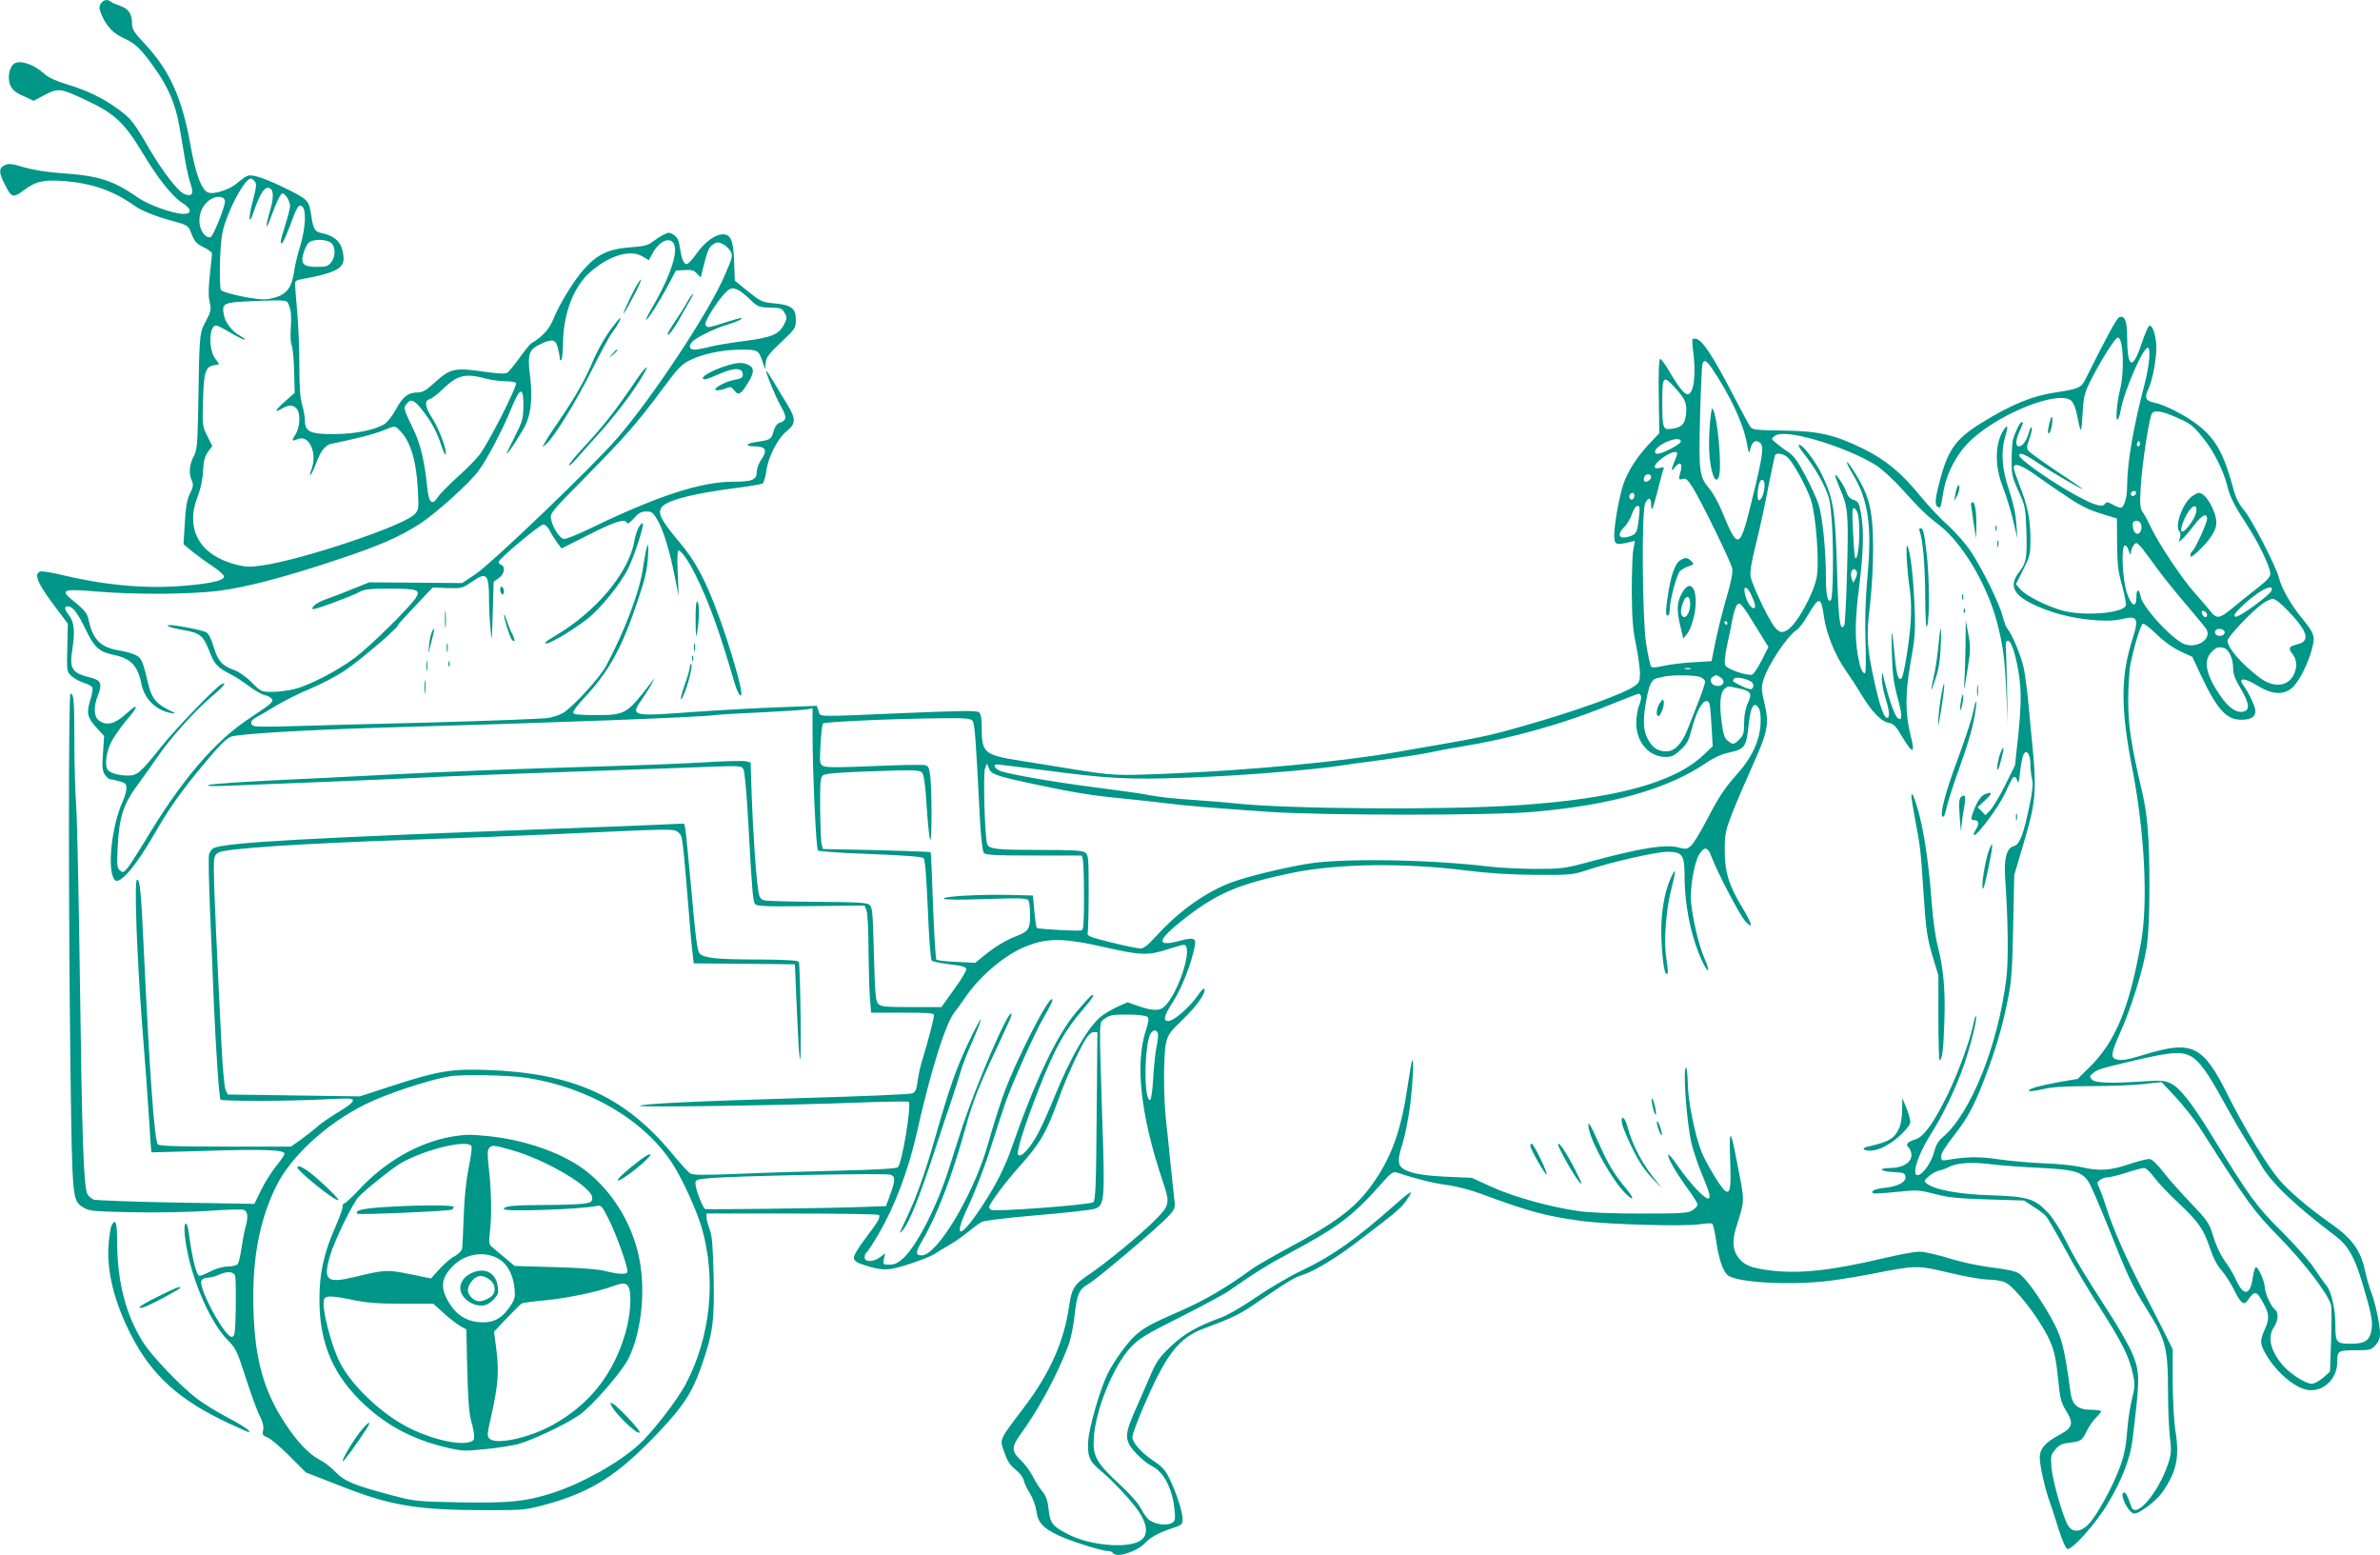 <?xml version="1.0" standalone="no"?>
<!DOCTYPE svg PUBLIC "-//W3C//DTD SVG 20010904//EN"
 "http://www.w3.org/TR/2001/REC-SVG-20010904/DTD/svg10.dtd">
<svg version="1.0" xmlns="http://www.w3.org/2000/svg"
 width="1280pt" height="836pt" viewBox="0 0 1280 836"
 preserveAspectRatio="xMidYMid meet">
<g transform="translate(0,836) scale(0.1,-0.1)"
fill="#009688" stroke="none">
<path d="M542 8340 c-10 -16 -9 -27 3 -57 27 -64 65 -104 122 -129 62 -28 92
-57 169 -166 70 -99 109 -192 129 -309 9 -52 23 -134 31 -182 8 -48 22 -106
30 -129 17 -50 7 -67 -33 -52 -33 11 -117 119 -190 244 -85 146 -99 163 -166
212 -84 61 -166 101 -275 134 -60 18 -102 37 -122 56 -56 50 -126 76 -160 58
-29 -16 -42 -75 -25 -117 11 -26 27 -40 70 -59 l56 -26 60 32 c74 38 85 37
237 -36 139 -66 192 -116 287 -273 83 -139 163 -239 214 -271 51 -31 55 -60 9
-60 -57 0 -189 48 -247 88 -130 91 -210 117 -401 130 -87 6 -162 18 -212 33
-63 19 -82 21 -102 11 -33 -15 -33 -39 -2 -100 39 -77 45 -79 107 -33 62 47
105 56 222 47 145 -13 257 -52 367 -130 44 -31 116 -60 233 -91 46 -13 60 -21
69 -43 24 -62 33 -72 74 -92 24 -11 44 -26 44 -33 0 -6 -5 -57 -11 -112 -8
-70 -9 -114 -2 -147 10 -44 8 -52 -20 -105 -35 -65 -35 -67 -41 -473 -4 -196
-6 -219 -25 -255 -23 -44 -27 -91 -9 -130 9 -21 8 -32 -10 -68 -16 -32 -23
-70 -28 -158 l-7 -115 48 -40 c26 -21 75 -57 109 -79 34 -22 61 -47 61 -55 0
-22 -77 -39 -233 -51 -202 -15 -421 6 -654 63 -47 11 -93 18 -102 15 -38 -15
-12 -70 108 -226 l41 -55 -3 -128 c-3 -124 -3 -128 21 -152 14 -13 44 -30 67
-37 23 -7 44 -19 47 -26 3 -8 -2 -39 -12 -69 -21 -68 -15 -93 35 -148 l40 -43
-6 -91 c-6 -76 -4 -95 10 -117 9 -14 22 -25 29 -25 6 0 29 -5 50 -11 31 -8 37
-14 37 -37 0 -15 -9 -47 -20 -71 -61 -134 -86 -379 -42 -423 26 -26 113 75
211 246 83 144 147 234 275 387 74 89 115 130 138 138 44 16 429 38 888 51
860 24 1620 53 1715 65 22 3 137 10 255 15 118 6 227 13 243 16 l27 6 0 -133
c0 -209 19 -622 29 -632 5 -5 132 -14 283 -19 179 -7 277 -14 285 -22 8 -7 15
-95 23 -276 6 -151 15 -269 21 -275 5 -5 49 -14 97 -20 64 -7 87 -14 89 -25 2
-8 -28 -58 -66 -110 l-68 -95 -161 0 c-138 0 -164 2 -178 17 -15 14 -18 51
-24 269 -6 230 -8 253 -25 265 -15 11 -75 14 -279 15 -144 1 -272 4 -286 8
-19 5 -26 16 -31 46 -12 68 -29 316 -36 510 l-6 185 -26 7 c-14 3 -114 1 -221
-6 -107 -6 -346 -16 -530 -21 -490 -14 -859 -29 -1170 -45 -151 -8 -424 -22
-605 -30 -182 -9 -344 -20 -360 -25 -21 -7 7 -8 95 -5 69 3 296 12 505 20 209
8 466 20 570 25 105 6 449 19 765 30 316 11 654 23 751 27 172 6 177 6 188
-15 6 -12 18 -141 26 -294 18 -336 24 -410 35 -428 8 -13 54 -15 300 -12 l290
3 10 -26 c6 -14 11 -110 11 -213 1 -103 4 -221 8 -262 l6 -75 170 0 c145 0
170 -2 168 -15 -2 -26 -33 -141 -57 -220 -14 -41 -27 -101 -31 -133 -6 -47
-12 -60 -29 -66 -11 -5 -277 -16 -591 -25 -579 -17 -864 -31 -874 -42 -8 -9
802 3 1157 17 156 6 286 8 289 5 16 -16 -34 -324 -58 -352 -6 -7 -107 -13
-302 -18 -160 -4 -406 -11 -545 -17 -206 -8 -257 -8 -272 3 -10 7 -55 57 -99
110 -255 305 -528 428 -991 445 -191 7 -264 -5 -510 -85 l-175 -57 -355 5
-355 5 -12 25 c-6 14 -16 119 -22 245 -26 523 -41 857 -41 933 0 76 2 83 25
98 33 21 426 48 1040 69 248 8 596 22 775 30 645 30 632 30 658 9 24 -20 21 3
67 -554 3 -36 8 -84 11 -107 l5 -43 272 -2 272 -3 8 -185 c16 -387 26 -437 23
-114 -2 166 -6 307 -10 313 -5 7 -72 11 -214 12 -224 0 -295 7 -319 32 -13 12
-22 84 -44 334 -16 175 -31 329 -34 342 l-6 23 -132 -6 c-73 -3 -252 -11 -399
-16 -1519 -56 -1942 -80 -2000 -111 -10 -5 -21 -21 -24 -34 -3 -14 -1 -143 5
-287 6 -145 16 -373 21 -508 11 -254 28 -509 36 -522 6 -10 378 -9 559 1 72 4
136 5 143 3 24 -8 6 -27 -74 -75 -43 -26 -92 -60 -109 -76 -16 -15 -55 -45
-85 -67 l-55 -39 -352 0 c-257 0 -355 3 -364 12 -18 18 -44 376 -74 1013 -16
350 -22 410 -38 410 -16 0 -1 -409 27 -775 14 -170 30 -395 37 -500 6 -104 12
-190 13 -191 0 0 134 3 295 8 303 10 421 6 421 -15 0 -7 -20 -37 -45 -67 -24
-30 -61 -88 -81 -129 l-36 -74 -421 7 c-231 4 -431 12 -443 16 -13 5 -28 18
-34 30 -20 37 -29 297 -40 1130 -6 454 -15 881 -20 950 -5 69 -10 227 -10 352
0 222 -3 258 -21 258 -11 0 -11 -1157 0 -2025 10 -709 9 -702 74 -740 28 -17
59 -19 259 -23 126 -3 307 1 403 7 96 7 184 10 195 6 23 -7 26 -39 10 -95 -6
-19 -15 -69 -21 -110 -6 -41 -15 -81 -21 -87 -6 -7 -29 -13 -53 -13 -25 0 -62
-10 -91 -25 -27 -14 -54 -25 -61 -25 -16 0 -40 95 -58 233 -10 73 -29 59 -21
-15 20 -199 128 -461 233 -566 41 -41 49 -58 95 -201 28 -86 61 -178 75 -204
17 -34 22 -57 18 -77 -5 -24 -2 -29 22 -38 16 -5 69 -50 118 -99 l90 -90 185
-72 c273 -108 413 -131 795 -131 189 0 206 2 305 29 251 68 394 159 616 394
127 134 177 211 223 342 65 184 74 247 69 489 -4 165 -8 221 -21 255 -9 24
-17 53 -17 65 l0 21 463 0 c254 0 463 -3 465 -8 5 -17 -1 -28 -68 -118 -44
-58 -70 -101 -68 -114 2 -14 17 -25 53 -36 101 -33 131 -33 247 5 59 19 120
44 135 54 16 11 50 32 76 46 26 15 72 47 101 70 29 24 63 49 76 56 13 7 143
23 298 36 152 13 290 28 308 34 55 19 57 39 42 489 -17 551 -19 510 15 535 25
18 42 21 123 21 57 -1 99 -6 106 -13 8 -8 6 -26 -10 -74 -58 -177 -27 -456 88
-799 45 -134 44 -138 -48 -229 -83 -81 -244 -213 -341 -280 -84 -56 -97 -76
-111 -172 -27 -190 -104 -363 -241 -543 -139 -184 -133 -170 -108 -243 16 -46
30 -69 59 -92 21 -16 41 -42 45 -57 3 -16 19 -48 34 -73 16 -25 31 -67 35 -95
8 -62 36 -93 124 -133 69 -32 230 -82 263 -82 10 0 21 -4 24 -10 18 -29 131 7
175 55 29 31 73 55 148 79 49 16 52 20 52 50 0 39 -37 151 -74 223 -19 39 -40
61 -79 86 -64 41 -117 100 -117 130 0 12 23 76 51 142 125 296 195 390 329
440 151 56 196 78 270 128 189 129 220 148 263 161 58 17 183 92 285 170 245
186 250 191 288 250 17 27 17 29 2 20 -10 -5 -48 -37 -85 -70 -198 -175 -328
-267 -483 -341 -69 -32 -183 -99 -253 -147 -74 -51 -155 -98 -192 -111 -128
-47 -196 -86 -269 -155 -58 -55 -77 -82 -103 -142 -17 -40 -54 -125 -82 -188
-54 -121 -60 -154 -37 -198 19 -35 83 -96 123 -116 63 -31 110 -124 120 -237
5 -52 3 -58 -17 -69 -27 -14 -82 -7 -116 15 -13 8 -35 37 -48 64 -16 31 -59
79 -120 135 -120 111 -141 149 -133 249 10 149 105 381 195 479 49 52 76 69
271 167 119 60 234 122 257 138 148 103 205 139 334 208 262 140 339 200 497
379 38 44 56 57 70 53 114 -37 198 -58 271 -68 50 -6 127 -26 182 -46 266 -99
358 -123 555 -149 139 -18 540 -29 622 -17 34 5 66 7 71 4 5 -3 15 -43 21 -88
14 -99 36 -165 61 -188 46 -42 344 -58 556 -31 60 8 168 26 239 40 217 43 230
43 401 2 83 -20 177 -36 208 -36 32 0 73 -7 92 -16 49 -24 170 -177 227 -289
34 -68 44 -111 57 -240 9 -94 15 -117 41 -159 43 -70 37 -92 -35 -131 -77 -41
-106 -75 -106 -123 0 -41 31 -177 54 -238 8 -21 29 -85 46 -142 20 -62 39
-106 48 -110 24 -9 153 135 217 242 78 130 122 244 134 346 40 327 40 360 2
455 -15 39 -72 140 -127 225 -134 207 -183 288 -239 399 -25 51 -66 115 -91
141 -70 75 -110 87 -304 93 -169 5 -304 29 -347 63 -17 13 -17 15 10 39 15 14
40 27 55 31 15 3 38 11 53 19 41 22 118 28 219 16 53 -7 172 -16 265 -20 195
-10 231 -20 269 -78 13 -21 63 -137 111 -257 95 -241 124 -302 195 -416 109
-173 120 -216 120 -460 0 -86 5 -192 10 -237 9 -73 8 -89 -10 -145 -52 -154
-173 -297 -197 -230 -24 69 -34 85 -45 74 -16 -16 31 -106 58 -110 27 -4 121
67 156 118 75 110 91 186 67 332 -7 46 -13 161 -14 258 l0 175 -47 95 c-26 52
-79 155 -117 228 -87 168 -155 321 -192 437 -16 50 -35 101 -41 114 -11 20
-10 25 7 37 10 8 29 14 42 14 12 0 57 11 100 25 43 14 85 25 95 25 9 0 33 -22
53 -50 20 -27 77 -88 128 -135 111 -105 138 -143 172 -245 17 -51 39 -94 64
-122 20 -24 49 -68 64 -99 36 -74 54 -90 73 -64 40 58 49 57 86 -11 33 -58 34
-85 8 -143 -24 -53 -25 -72 -4 -114 46 -91 142 -183 216 -206 87 -28 178 45
178 145 0 62 3 64 106 64 68 0 77 2 99 26 17 18 25 39 25 63 0 49 -26 170 -49
228 -10 27 -24 75 -31 108 -23 110 -69 175 -179 252 -127 89 -239 185 -289
247 -70 86 -183 274 -271 449 -133 267 -191 295 -446 217 -98 -30 -130 -35
-159 -24 -25 10 -19 39 25 138 59 129 127 348 144 463 10 65 15 177 15 331 0
251 -10 381 -40 507 -59 253 -75 359 -74 495 0 74 6 162 13 195 22 103 54 207
66 211 6 3 39 -23 73 -56 39 -38 87 -73 128 -92 l65 -30 48 -103 c85 -179 135
-235 214 -235 51 0 77 15 77 46 0 24 -34 97 -66 141 -29 41 8 39 76 -3 81 -50
144 -53 191 -9 37 36 83 129 104 209 17 69 14 77 -65 175 -53 66 -102 154
-114 206 -14 57 -144 310 -185 359 -27 31 -46 68 -56 105 -54 201 -96 278
-192 354 -64 51 -182 112 -237 122 -46 9 -54 26 -33 70 27 57 50 192 43 253
-7 59 -22 95 -37 90 -6 -2 -25 -46 -42 -98 -49 -146 -77 -130 -77 46 0 79 -15
113 -44 97 -14 -7 -74 -119 -179 -330 -23 -48 -37 -54 -162 -73 -130 -20 -241
-66 -405 -168 -134 -84 -176 -144 -220 -317 -23 -88 -25 -121 -9 -130 15 -10
17 -6 29 70 16 108 75 220 154 292 158 145 471 267 536 208 11 -10 24 -42 30
-74 21 -108 24 -108 30 -1 5 91 10 114 37 170 56 113 138 245 153 245 30 0 37
-184 11 -285 -16 -60 -24 -163 -13 -156 6 3 13 25 17 48 18 103 119 338 146
338 17 0 9 -95 -17 -195 -62 -236 -94 -427 -94 -551 0 -60 -17 -114 -35 -114
-7 0 -27 8 -44 18 -26 14 -33 15 -40 3 -15 -24 -72 -4 -204 73 -124 73 -257
169 -257 187 0 20 31 7 106 -44 69 -47 248 -150 234 -135 -3 3 -66 46 -141 96
-74 50 -141 98 -149 107 -11 14 -11 24 4 65 10 27 16 55 13 62 -2 7 -10 -6
-16 -29 -11 -42 -34 -73 -52 -73 -20 0 -20 30 0 76 24 53 24 54 13 54 -9 0
-35 -55 -47 -97 -3 -13 -6 -61 -6 -107 -1 -76 3 -92 37 -167 36 -80 38 -91 42
-207 5 -149 0 -179 -38 -227 -69 -87 -22 -146 173 -214 116 -40 293 -60 372
-41 91 22 100 8 65 -102 -66 -207 -66 -375 0 -713 64 -332 83 -709 45 -920
-63 -357 -138 -538 -282 -678 l-59 -58 -105 -18 c-107 -20 -166 -37 -156 -47
3 -3 37 1 76 10 50 12 122 16 256 16 102 0 229 5 283 11 l97 11 75 -80 c41
-44 99 -117 129 -163 263 -412 290 -449 431 -593 134 -137 262 -305 277 -364
3 -14 3 -100 0 -191 l-6 -166 -37 -33 c-21 -18 -48 -32 -62 -32 -32 0 -112 51
-152 96 -69 79 -87 154 -50 209 24 37 26 78 3 96 -21 18 -52 87 -53 119 -1 33
-37 113 -49 106 -4 -3 -11 -27 -15 -54 -13 -96 -48 -104 -87 -20 -13 29 -36
68 -50 88 -38 53 -57 92 -80 166 -18 57 -30 75 -116 165 -53 55 -120 130 -148
167 -30 39 -60 68 -73 70 -11 2 -61 -11 -110 -27 -101 -35 -163 -39 -260 -16
-35 8 -125 18 -200 20 -75 3 -186 13 -246 22 -102 15 -169 14 -268 -3 -36 -6
-38 -5 -38 19 0 16 24 55 66 108 75 95 109 157 169 314 57 149 92 265 121 409
22 105 26 158 31 401 l6 280 48 163 c65 215 72 284 54 487 -9 88 -20 212 -26
275 -6 63 -17 146 -24 184 -14 67 -63 185 -89 216 -7 8 -19 38 -25 65 -16 65
-106 250 -169 346 -27 42 -81 103 -121 140 -40 35 -109 108 -153 162 -104 127
-189 197 -313 257 -152 74 -238 93 -429 95 -143 2 -161 4 -173 21 -8 11 -52
93 -99 184 -104 199 -160 284 -193 288 -23 4 -23 3 -15 -65 17 -127 3 -233
-30 -233 -18 0 -51 42 -101 128 -20 34 -41 62 -46 62 -7 0 -10 -67 -8 -199 l3
-200 -50 -53 c-68 -71 -119 -151 -143 -220 -24 -71 -54 -242 -49 -289 3 -37
11 -40 77 -25 l34 8 -9 -48 c-5 -27 -8 -130 -8 -229 1 -141 6 -202 23 -283 11
-57 21 -125 21 -152 0 -42 -4 -51 -28 -68 -58 -42 -313 -134 -587 -212 -215
-61 -214 -61 -702 -145 -295 -51 -785 -97 -1226 -115 -278 -11 -285 -11 -512
25 -82 14 -208 33 -278 45 -193 30 -207 42 -207 174 0 53 -4 77 -15 86 -12 10
-92 9 -403 -4 -493 -21 -448 -22 -460 12 l-9 27 -209 -8 c-115 -4 -326 -16
-469 -26 -320 -24 -328 -22 -259 74 19 28 42 64 50 80 l15 30 -23 -30 c-126
-164 -135 -170 -292 -170 -86 0 -120 3 -123 12 -3 7 22 41 54 75 139 148 208
272 297 541 36 106 47 155 51 224 6 105 -6 76 -28 -67 -19 -127 -98 -334 -197
-520 -34 -63 -174 -217 -231 -253 -14 -9 -49 -21 -78 -27 -29 -5 -319 -16
-645 -25 -325 -8 -666 -17 -757 -20 -91 -3 -173 -3 -182 1 -27 10 -20 32 16
50 17 9 64 36 104 61 40 24 119 64 177 88 58 24 143 68 188 98 76 49 288 230
288 245 0 4 43 51 94 105 l93 98 79 -3 c77 -2 81 -1 132 34 79 55 92 42 92
-92 0 -41 3 -113 8 -160 7 -81 7 -77 12 83 l5 169 28 20 c30 22 37 62 11 72
-9 3 -14 10 -12 16 7 20 222 200 240 200 10 0 25 -14 34 -32 9 -18 27 -47 40
-65 l24 -32 147 74 c141 72 197 89 205 63 3 -8 18 3 37 25 26 29 40 37 67 37
29 0 37 -6 60 -46 32 -54 67 -170 94 -309 l20 -100 -5 123 c-4 76 -2 122 4
122 15 0 55 -57 90 -128 72 -144 130 -304 210 -579 23 -77 47 -101 35 -35 -12
67 -73 269 -120 394 -70 191 -124 292 -210 393 -107 127 -124 165 -86 197 39
33 173 66 389 94 72 9 137 20 144 24 6 5 16 34 20 65 10 78 61 177 110 217 50
40 50 66 3 144 -20 32 -54 88 -75 124 -22 36 -39 61 -39 58 0 -18 53 -146 81
-195 33 -57 30 -75 -12 -88 -11 -4 -23 -22 -29 -45 -11 -42 -18 -46 -90 -56
-59 -8 -67 -24 -11 -24 58 0 70 -21 37 -68 -15 -22 -26 -52 -26 -70 0 -42 -25
-52 -125 -52 -175 0 -406 -75 -768 -250 -70 -34 -135 -60 -145 -58 -22 4 -60
62 -68 105 -6 34 -3 38 183 226 217 221 278 290 414 473 85 115 104 135 151
158 71 34 174 56 274 56 90 0 94 -2 115 -65 l14 -40 3 35 c3 29 17 48 83 110
77 73 79 76 79 122 0 60 -24 79 -118 87 -63 6 -71 10 -139 64 l-71 58 -4 104
c-3 110 -18 145 -60 145 -41 0 -97 -41 -139 -100 -23 -33 -48 -60 -56 -60 -16
0 -28 29 -37 93 -5 35 -14 52 -32 64 -23 15 -28 15 -57 0 -18 -9 -44 -27 -59
-38 -22 -18 -47 -24 -121 -29 -115 -9 -176 -38 -246 -117 -55 -61 -133 -189
-166 -271 -21 -52 -59 -94 -119 -129 -7 -5 -35 -39 -62 -77 -27 -38 -57 -74
-66 -80 -12 -7 -49 -6 -135 7 -147 21 -173 15 -254 -59 -46 -42 -66 -54 -91
-54 -53 0 -81 -22 -118 -90 -21 -38 -47 -71 -65 -82 -55 -31 -155 -51 -265
-52 -130 -1 -160 12 -160 72 0 20 -7 59 -15 86 -11 35 -15 96 -15 207 0 87 -5
215 -11 286 -6 70 -12 138 -12 152 -2 23 3 25 76 38 43 7 100 22 127 34 57 24
68 52 50 119 -12 45 -50 75 -108 86 -38 7 -47 22 -57 89 -13 86 -17 91 -122
144 -117 58 -190 84 -218 77 -11 -3 -37 -21 -59 -40 -39 -35 -125 -63 -157
-51 -35 13 -67 100 -93 246 -45 258 -112 409 -247 553 -61 65 -69 78 -69 113
0 50 -21 78 -68 93 -20 7 -41 16 -46 21 -17 15 -41 10 -54 -11z m828 -955 c11
-13 9 -31 -9 -100 -27 -99 -24 -146 3 -65 30 88 54 130 76 130 32 0 36 -44 11
-128 -25 -85 -22 -108 4 -35 33 90 54 133 64 133 15 0 41 -42 41 -67 0 -12
-11 -57 -25 -100 -14 -43 -25 -84 -25 -91 0 -31 20 4 50 85 37 103 47 118 66
102 22 -18 17 -116 -10 -207 -14 -44 -28 -102 -32 -129 -12 -85 -31 -120 -78
-143 -24 -11 -62 -20 -87 -20 -63 1 -220 35 -231 51 -5 8 -7 75 -5 154 4 108
10 155 27 204 39 117 111 241 139 241 5 0 14 -7 21 -15z m-160 -109 c0 -28
-63 -185 -76 -190 -25 -10 -56 28 -61 74 -5 57 21 108 67 132 35 18 70 10 70
-16z m572 -223 c24 -21 23 -74 -1 -104 -16 -20 -28 -24 -75 -24 -73 0 -90 15
-75 70 6 22 18 48 27 58 20 23 98 23 124 0z m1836 5 c37 -37 -9 -180 -118
-365 -17 -29 -28 -53 -26 -53 10 0 71 96 116 180 l45 85 47 3 c37 2 50 -1 66
-19 l21 -21 10 43 c26 102 33 120 56 135 20 13 28 14 52 2 15 -7 34 -25 42
-39 13 -23 11 -33 -32 -131 -83 -195 -393 -663 -580 -877 -134 -154 -672 -669
-758 -727 l-74 -49 -249 2 -250 2 -95 -38 c-53 -22 -117 -46 -143 -55 -44 -16
-76 -41 -66 -51 6 -6 202 66 249 91 28 16 57 19 166 19 149 0 167 -7 139 -50
-36 -54 -244 -259 -325 -320 -95 -71 -242 -148 -327 -170 -32 -8 -86 -15 -119
-15 -60 0 -62 1 -110 50 -29 29 -68 57 -95 67 -66 24 -88 49 -111 125 -13 45
-27 71 -41 79 -21 11 -157 38 -193 38 -37 0 6 -16 74 -27 87 -16 104 -29 136
-111 28 -73 43 -90 120 -129 22 -11 65 -39 95 -62 30 -22 67 -44 82 -47 15 -3
32 -11 38 -19 14 -16 3 -26 -115 -104 -191 -125 -372 -337 -569 -668 -38 -62
-78 -125 -91 -140 -20 -24 -25 -25 -40 -12 -16 13 -17 28 -12 130 8 155 31
227 105 327 32 43 81 112 109 153 64 96 202 249 286 320 68 57 95 90 56 70
-32 -18 -242 -236 -317 -329 -117 -147 -133 -161 -185 -161 -50 0 -97 14 -109
33 -15 24 -7 89 17 140 13 29 49 81 79 117 51 59 64 80 51 80 -2 0 -27 -20
-55 -45 -56 -49 -97 -58 -138 -29 -27 19 -30 74 -6 133 25 63 17 84 -37 97
-104 26 -117 46 -99 159 14 92 9 141 -20 178 -24 30 -26 47 -5 47 26 0 54 -38
96 -125 46 -96 72 -120 150 -136 92 -19 129 -57 149 -154 17 -84 78 -144 160
-159 32 -6 30 -4 -17 19 -62 31 -88 64 -104 131 -30 124 -35 138 -59 156 -14
10 -54 23 -90 29 -110 17 -150 57 -175 172 -6 30 -24 51 -90 104 -63 52 -44
58 142 42 212 -17 488 -15 648 4 149 19 364 75 655 173 216 72 319 118 427
187 86 55 269 220 317 286 47 64 130 222 175 333 48 118 66 122 66 17 -1 -70
-4 -83 -47 -168 -26 -50 -45 -91 -43 -91 8 0 88 123 105 163 27 60 34 150 21
253 -15 117 -7 143 50 171 67 33 86 30 98 -14 6 -21 11 -46 11 -56 0 -10 4
-16 9 -13 4 3 8 43 9 88 1 158 55 303 142 381 102 92 218 128 284 89 l36 -21
16 31 c33 63 84 94 112 66z m355 -259 c12 -6 41 -29 63 -51 39 -38 46 -40 105
-42 58 -1 65 -3 79 -29 14 -25 13 -30 -5 -65 -28 -51 -68 -67 -215 -86 -69 -9
-151 -22 -183 -31 -32 -8 -69 -15 -82 -15 -29 0 -33 21 -9 45 24 23 122 71
185 89 53 16 94 36 74 36 -5 0 -45 -11 -88 -25 -91 -29 -96 -30 -103 -10 -6
15 58 118 104 168 28 30 42 33 75 16z m-2416 -89 c9 -23 11 -62 7 -112 -3 -43
-1 -85 5 -95 5 -11 11 -72 13 -137 l3 -118 -55 -49 c-54 -48 -58 -62 -10 -34
33 19 55 19 74 -1 23 -23 21 -99 -5 -140 -23 -37 -22 -38 16 -24 57 22 101
-74 72 -158 -22 -64 -3 -41 23 27 24 66 50 99 83 105 132 27 232 52 281 73 56
23 59 24 78 6 62 -56 96 -159 105 -321 6 -108 5 -113 -17 -137 -57 -61 -598
-243 -818 -275 -67 -10 -89 -9 -142 4 -198 51 -276 191 -206 369 15 39 26 89
28 134 3 56 9 79 27 104 l23 31 -27 54 c-27 52 -27 58 -23 191 4 152 13 181
58 189 l29 6 -21 29 c-38 50 -34 179 4 179 7 0 43 -18 81 -41 38 -22 71 -38
74 -36 3 3 -9 12 -25 21 -42 22 -80 70 -88 113 -12 64 -4 67 157 74 196 7 182
9 196 -31z m7651 -332 c94 -139 167 -293 186 -397 12 -63 13 -64 20 -33 9 38
29 50 52 31 22 -18 15 -70 -42 -300 -68 -279 -75 -282 -164 -66 -18 43 -47 96
-65 117 -56 68 -59 85 -52 386 4 150 10 279 13 288 10 25 21 19 52 -26z
m-6598 -53 c30 -8 78 -15 107 -15 28 0 54 -4 58 -9 9 -16 -153 -334 -199 -390
-23 -28 -78 -83 -122 -122 -43 -39 -87 -84 -98 -100 -32 -51 -50 -35 -59 56
-14 134 -35 224 -68 294 -61 129 -61 127 -41 151 23 29 42 19 90 -44 47 -62
73 -111 97 -186 10 -30 20 -49 22 -43 8 22 -36 137 -72 194 -41 64 -44 95 -12
104 12 4 45 29 72 56 75 72 118 83 225 54z m6404 -56 c52 -58 61 -82 53 -141
-7 -50 -21 -64 -73 -73 -51 -8 -54 -2 -54 146 0 141 5 145 74 68z m2686 -151
c80 -34 95 -46 150 -115 54 -65 110 -177 129 -257 15 -60 36 -102 107 -211 63
-96 124 -225 124 -260 0 -17 -17 -36 -62 -71 -35 -27 -91 -72 -125 -100 -87
-73 -100 -76 -137 -28 -17 21 -55 66 -85 99 -64 71 -190 260 -229 342 -15 32
-36 71 -46 86 -17 25 -18 41 -13 139 8 127 46 377 61 396 13 18 56 11 126 -20z
m-1932 -124 c121 -35 257 -93 325 -138 32 -21 90 -75 130 -119 103 -114 135
-146 206 -200 124 -96 256 -317 310 -518 33 -126 43 -198 51 -379 l8 -175 -4
195 c-2 107 -5 209 -7 225 -1 21 2 30 13 30 22 0 56 -130 65 -243 5 -66 2
-143 -10 -260 l-18 -167 -54 -109 c-30 -59 -66 -120 -80 -133 l-25 -26 -21 22
-21 21 38 35 c43 39 43 51 2 35 -25 -9 -51 -52 -71 -117 -5 -19 -2 -23 14 -23
25 0 27 -21 5 -55 -9 -14 -12 -25 -6 -25 19 0 131 152 163 220 45 94 44 93 54
92 6 0 13 -11 16 -24 4 -15 8 2 13 47 4 39 11 81 17 94 15 37 39 9 39 -48 0
-25 4 -62 9 -82 6 -25 2 -67 -15 -145 -31 -151 -53 -207 -84 -214 -38 -9 -53
-66 -46 -170 16 -232 18 -442 7 -536 -44 -363 -192 -732 -344 -860 -22 -18
-36 -42 -45 -78 -14 -54 -58 -119 -86 -124 -38 -8 -4 105 64 213 68 105 140
256 183 380 36 105 73 253 64 261 -2 3 -8 -12 -12 -33 -16 -87 -81 -266 -140
-388 -75 -152 -127 -226 -173 -241 -45 -14 -56 -28 -37 -44 8 -7 15 -25 15
-41 0 -40 -48 -69 -112 -69 -71 0 -58 -19 15 -22 55 -3 62 -5 65 -25 4 -29
-42 -53 -114 -60 -50 -5 -74 -17 -61 -29 3 -3 59 0 124 7 115 12 124 11 209
-11 73 -19 125 -24 284 -29 l196 -6 50 -33 c28 -18 58 -40 67 -50 9 -10 55
-89 103 -177 47 -88 133 -233 191 -322 116 -181 155 -260 174 -351 12 -56 11
-71 -5 -134 -10 -39 -22 -119 -26 -177 -6 -79 -16 -127 -39 -190 -39 -106
-124 -260 -168 -306 -43 -44 -84 -47 -110 -9 -26 40 -84 241 -90 314 -5 60 -3
68 20 96 21 25 37 32 77 37 64 8 66 9 94 65 13 26 36 58 50 71 14 14 26 28 26
33 0 4 -25 8 -55 8 -70 0 -100 26 -109 91 -37 271 -49 312 -132 450 -59 97
-111 166 -144 191 -17 12 -63 23 -147 33 -73 9 -166 29 -233 50 -61 19 -132
35 -157 35 -26 0 -112 -16 -192 -35 -283 -67 -452 -85 -610 -66 -102 13 -139
27 -170 67 -31 39 -36 88 -17 153 52 170 52 136 6 371 -33 175 -41 176 -35 5
6 -157 0 -190 -29 -166 -25 21 -102 150 -126 210 -35 90 -73 278 -73 369 -1
45 -5 82 -9 82 -18 0 2 -286 28 -403 9 -39 36 -121 61 -180 34 -81 43 -111 34
-120 -14 -14 -100 76 -169 176 -26 38 -48 64 -50 58 -5 -15 41 -95 103 -180
30 -41 55 -80 55 -87 0 -8 -12 -22 -27 -31 -24 -16 -55 -18 -278 -18 -153 0
-285 5 -340 14 -152 22 -350 77 -464 130 l-106 48 -136 6 c-90 4 -153 12 -190
24 -74 25 -80 45 -46 155 15 46 33 142 42 213 15 130 20 243 10 233 -3 -3 -14
-66 -25 -141 -34 -230 -84 -373 -180 -511 -94 -137 -197 -215 -470 -361 -80
-43 -163 -91 -185 -107 -139 -101 -253 -168 -383 -225 -163 -71 -203 -93 -250
-137 -42 -39 -112 -136 -145 -203 -38 -75 -97 -277 -104 -355 -7 -85 6 -117
67 -166 57 -46 169 -165 205 -220 52 -79 51 -137 -4 -162 -73 -35 -255 -18
-363 34 -95 46 -111 64 -118 139 -6 51 -14 73 -34 98 -15 17 -38 54 -52 82
-14 27 -43 66 -65 87 -51 48 -50 71 5 146 95 131 192 312 252 470 13 34 27
105 33 158 12 114 24 144 73 171 46 26 383 311 433 367 32 34 36 45 32 77 -2
20 -12 108 -21 196 -9 88 -20 201 -26 252 -13 122 -13 339 1 404 10 45 20 60
86 123 75 71 128 145 121 168 -3 7 -18 -8 -35 -33 -47 -67 -130 -139 -161
-139 -29 0 -21 31 28 106 47 74 98 204 115 295 9 47 -3 51 -90 28 -118 -30
-110 6 23 112 181 144 300 195 587 255 248 51 605 56 945 13 112 -14 230 -22
365 -23 195 -1 202 0 285 27 126 42 367 97 428 97 80 0 92 -17 92 -132 0 -166
40 -348 102 -471 31 -61 34 -34 4 32 -28 64 -60 197 -71 296 -7 73 15 212 42
258 29 48 47 46 68 -10 30 -81 153 -317 182 -347 44 -48 37 -14 -16 73 -73
120 -96 195 -95 311 0 87 4 104 41 200 23 58 71 170 107 250 84 186 92 227 66
336 -17 74 -18 88 -6 128 24 80 127 235 178 268 13 8 41 45 62 82 60 102 70
100 86 -13 13 -90 60 -205 116 -285 24 -34 62 -92 85 -131 56 -92 105 -143
145 -151 28 -5 40 -17 74 -75 57 -96 72 -95 46 5 -30 115 -30 228 -1 391 24
134 27 166 22 300 -6 156 -21 291 -38 328 -12 27 -3 -136 13 -238 6 -41 8
-112 4 -170 -7 -104 -37 -290 -49 -302 -17 -16 -28 20 -37 122 -15 158 -20
159 -15 5 3 -106 10 -155 30 -229 27 -96 27 -134 0 -111 -15 13 -46 100 -69
195 -14 59 -14 59 -15 18 -1 -22 8 -70 19 -105 22 -70 25 -108 9 -108 -16 0
-39 64 -65 180 -44 197 -48 260 -27 426 10 89 17 212 17 304 -1 211 -20 287
-107 422 -43 68 -46 51 -4 -19 85 -139 105 -276 81 -548 -12 -133 -15 -240
-11 -357 3 -96 2 -168 -3 -168 -15 0 -27 31 -39 101 -16 95 -14 194 9 375 22
181 25 289 9 382 -10 57 -14 65 -40 74 -19 6 -32 20 -39 42 -11 35 -60 107
-60 89 0 -6 11 -35 23 -64 46 -105 49 -134 41 -441 -4 -157 -11 -292 -15 -300
-23 -37 -31 20 -39 293 -9 323 -19 387 -81 516 -38 79 -112 173 -125 160 -4
-4 15 -32 41 -64 26 -32 66 -95 88 -140 37 -77 40 -91 49 -210 10 -143 7 -407
-5 -419 -17 -18 -27 25 -27 121 0 150 -19 332 -40 395 -10 30 -42 99 -71 154
-39 74 -61 105 -91 125 -22 14 -51 36 -66 49 -27 22 -27 22 -7 38 26 20 104
12 223 -22z m-728 -8 c0 -14 -99 -66 -126 -66 -19 0 -17 20 4 37 47 38 122 56
122 29z m2466 -23 c-10 -10 -19 5 -10 18 6 11 8 11 12 0 2 -7 1 -15 -2 -18z
m-2486 -42 c0 -5 -7 -25 -15 -44 -20 -48 -19 -57 4 -28 25 32 42 20 30 -22
-13 -45 -12 -49 11 -42 16 5 26 -4 51 -42 45 -70 208 -403 215 -439 4 -22 -5
-71 -30 -155 -20 -68 -46 -173 -59 -234 l-22 -110 -100 -6 c-55 -3 -126 -12
-157 -19 -38 -9 -61 -11 -68 -4 -5 5 -17 61 -27 124 -21 141 -25 706 -5 753
16 36 32 34 32 -5 0 -48 9 -29 35 73 13 52 26 102 30 112 6 15 4 17 -19 11
-42 -10 -33 20 17 55 41 29 77 40 77 22z m597 -23 c33 -35 100 -159 122 -224
28 -84 47 -343 31 -421 -19 -91 -105 -246 -155 -279 -45 -30 -67 -9 -134 126
-33 67 -62 138 -66 159 -4 27 4 77 29 177 19 76 49 213 66 304 18 91 34 168
37 173 9 15 50 6 70 -15z m1337 -97 c45 -32 123 -86 174 -119 82 -54 118 -69
232 -102 l25 -7 1 -134 c1 -112 5 -150 27 -228 14 -51 23 -99 20 -107 -15 -41
-222 -58 -337 -28 -83 22 -201 81 -230 115 l-24 28 39 78 c37 73 39 83 39 168
0 103 -16 179 -60 289 -16 42 -30 83 -30 91 0 30 45 14 124 -44z m-2074 -6 c0
-16 -27 -32 -37 -22 -3 4 -3 13 0 22 8 20 37 20 37 0z m610 -44 c0 -39 -16
-81 -31 -81 -12 0 -6 80 7 101 11 19 24 8 24 -20z m1998 -43 c-6 -18 -28 -21
-28 -4 0 9 7 16 16 16 9 0 14 -5 12 -12z m-2698 -12 c0 -8 -4 -17 -9 -21 -12
-7 -24 12 -16 25 9 15 25 12 25 -4z m25 -113 c-9 -82 -14 -93 -42 -104 -63
-24 -83 2 -37 48 15 14 33 46 41 70 9 25 21 43 30 43 12 0 13 -10 8 -57z
m1176 16 c18 -63 6 -261 -14 -239 -2 3 -8 65 -11 139 -6 107 -5 132 6 129 7
-3 15 -15 19 -29z m1524 -58 c7 -23 -3 -51 -20 -51 -14 0 -25 22 -25 51 0 25
37 26 45 0z m9 -133 c14 -18 52 -70 85 -115 34 -46 103 -131 154 -190 51 -60
98 -117 104 -127 31 -57 -63 -110 -130 -74 -72 38 -213 195 -224 249 -9 46
-23 45 -23 -1 0 -63 -28 -50 -52 25 -23 71 -31 245 -11 252 7 3 16 -10 22 -29
5 -18 10 -25 10 -15 1 24 19 57 31 57 5 0 20 -15 34 -32z m-1538 -122 c3 -8 0
-25 -7 -37 l-12 -23 -8 22 c-9 24 -2 52 12 52 5 0 12 -6 15 -14z m-566 -128
c22 -48 25 -68 10 -68 -14 0 -39 41 -46 78 -10 47 13 41 36 -10z m2798 29 c-5
-24 -178 -149 -195 -143 -12 5 -6 16 28 50 86 84 177 134 167 93z m89 -113
c103 -107 119 -160 53 -177 -50 -12 -56 -22 -31 -53 25 -31 27 -73 6 -114 -33
-63 -108 -69 -182 -14 -99 75 -173 160 -173 200 0 19 127 153 184 195 21 16
48 29 60 29 12 0 45 -26 83 -66z m-2856 -96 l60 -97 -36 -71 c-20 -39 -43 -74
-51 -77 -24 -9 -134 28 -145 49 -6 12 -3 48 11 115 12 54 25 120 30 147 6 27
16 56 22 64 15 18 26 6 109 -130z m2419 75 c0 -20 -24 -11 -28 10 -2 12 1 15
12 11 9 -3 16 -13 16 -21z m-2580 -43 c0 -5 -2 -10 -4 -10 -3 0 -8 5 -11 10
-3 6 -1 10 4 10 6 0 11 -4 11 -10z m2675 -50 c0 -18 -33 -26 -47 -12 -6 6 -7
15 -3 22 10 16 50 8 50 -10z m0 -86 c24 -10 45 -58 45 -105 0 -32 10 -60 40
-110 47 -79 52 -116 16 -125 -38 -9 -82 21 -126 87 -77 112 -92 188 -45 234
25 26 41 30 70 19z m-2872 -111 c-7 -2 -21 -2 -30 0 -10 3 -4 5 12 5 17 0 24
-2 18 -5z m51 -43 c14 -5 26 -17 26 -26 0 -9 -16 -58 -36 -108 -19 -50 -45
-115 -57 -145 -31 -80 -70 -121 -116 -121 -46 0 -76 21 -101 70 -23 45 -25
103 -6 205 15 84 29 113 59 119 12 3 31 7 42 9 40 9 164 7 189 -3z m111 -4
c27 -19 13 -48 -22 -44 -31 3 -44 35 -21 49 18 12 21 11 43 -5z m158 -18 c19
-9 23 -33 7 -43 -5 -3 -29 4 -52 16 -53 26 -52 25 -43 39 7 12 55 5 88 -12z
m-64 -39 c68 -14 76 -26 51 -80 -13 -29 -20 -66 -20 -107 0 -53 -4 -67 -25
-87 -29 -30 -36 -30 -64 -7 -16 13 -24 36 -32 101 -13 98 -7 160 17 178 21 16
13 15 73 2z m-523 -42 c2 -7 -2 -30 -11 -50 -8 -20 -15 -63 -15 -95 0 -103 69
-182 158 -182 32 0 48 7 80 38 35 31 44 49 62 117 23 87 54 145 76 145 20 0
21 -8 29 -134 l6 -109 -50 -47 c-159 -150 -476 -235 -1001 -270 -395 -26
-1229 -20 -1515 10 -49 6 -158 14 -240 20 -83 5 -184 16 -225 25 -41 8 -167
26 -279 40 -205 26 -444 66 -513 87 -35 10 -54 38 -25 38 6 0 116 -14 242 -30
364 -48 462 -53 790 -41 270 10 627 38 790 61 39 6 153 22 255 35 102 14 214
31 250 39 36 8 108 22 160 30 277 45 558 123 820 231 74 30 139 55 143 55 4 0
10 -6 13 -13z m635 -69 c7 -13 10 -47 7 -89 -7 -87 -47 -173 -122 -257 -73
-82 -101 -125 -170 -257 -31 -60 -68 -120 -81 -132 -22 -19 -29 -20 -62 -11
-74 21 -210 -1 -508 -82 -110 -29 -132 -32 -270 -32 -82 1 -190 6 -240 12
-321 39 -791 47 -980 16 -129 -21 -319 -67 -408 -99 -137 -50 -282 -152 -403
-284 -51 -56 -72 -73 -92 -73 -15 1 -85 15 -157 33 -117 29 -130 35 -125 52 2
11 5 109 5 218 0 185 -1 200 -19 213 -16 11 -65 14 -237 14 -235 0 -275 4
-289 29 -13 25 -24 381 -12 411 l10 25 11 -27 c12 -32 43 -42 256 -87 205 -44
302 -59 480 -76 88 -9 189 -20 225 -25 82 -11 265 -26 540 -45 298 -20 1201
-21 1430 0 420 37 721 123 929 265 31 22 79 44 105 50 104 23 107 27 122 165
9 90 31 119 55 73z m-4231 -63 c12 -14 18 -89 39 -508 6 -116 15 -194 22 -203
9 -11 59 -14 269 -14 l258 0 6 -22 c3 -13 6 -102 6 -199 0 -133 -3 -178 -12
-181 -18 -6 -235 6 -242 13 -3 3 -9 43 -13 90 l-8 84 -120 3 c-159 4 -367 -7
-359 -20 4 -6 86 -7 226 -2 183 6 221 5 229 -7 5 -8 9 -44 9 -80 0 -75 -8 -87
-80 -115 -56 -22 -111 -56 -170 -104 l-45 -37 -100 5 c-55 2 -104 8 -109 12
-4 5 -12 136 -18 291 -5 156 -11 285 -13 287 -2 2 -133 7 -291 11 l-288 6 -7
25 c-4 14 -7 100 -8 191 -1 142 1 169 15 180 12 10 83 16 266 22 220 8 252 7
266 -6 11 -12 18 -57 26 -186 6 -93 15 -173 19 -177 9 -9 9 250 1 335 -6 53
-10 62 -29 67 -13 3 -136 1 -275 -5 -184 -8 -257 -8 -272 0 -20 11 -20 17 -15
116 3 58 9 109 13 113 10 9 386 26 635 28 127 2 159 -1 169 -13z m720 -1220
c185 -42 225 -43 327 -10 43 14 83 25 89 25 51 0 -15 -227 -92 -320 -31 -37
-64 -39 -150 -10 l-60 21 -56 -25 c-31 -14 -72 -39 -92 -56 -70 -62 -157 -213
-243 -423 -25 -62 -62 -146 -83 -187 -43 -85 -97 -147 -114 -130 -12 12 30
147 111 355 88 222 135 308 236 426 54 63 68 85 48 77 -5 -1 -42 -42 -82 -89
-104 -122 -223 -372 -344 -719 -40 -117 -90 -215 -170 -335 -116 -175 -152
-166 -65 15 33 70 87 209 120 315 34 105 68 210 77 235 36 104 160 381 205
457 26 45 48 87 48 94 0 64 -206 -338 -270 -526 -23 -66 -57 -176 -76 -245
-76 -269 -273 -600 -357 -600 -35 0 -34 16 4 81 80 137 158 340 234 613 38
138 75 230 179 449 36 76 66 144 66 150 0 67 -190 -370 -273 -628 -19 -60 -50
-155 -67 -209 -64 -200 -171 -407 -243 -472 -28 -25 -46 -34 -73 -34 -35 0
-36 1 -30 31 l6 30 -26 -20 c-35 -28 -84 -28 -84 -2 0 11 4 22 10 26 5 3 35
49 66 101 86 148 159 340 205 544 75 335 155 589 203 648 12 15 38 50 56 77
74 110 200 219 306 267 128 57 214 58 454 3z m277 -460 c3 -9 0 -42 -7 -73 -6
-31 -15 -109 -18 -172 -4 -65 -11 -115 -17 -115 -36 0 -30 317 6 362 15 17 28
17 36 -2z m-329 -445 c-3 -377 -6 -452 -18 -464 -16 -14 -530 -53 -550 -41 -5
3 -10 10 -10 15 0 17 88 135 160 215 117 131 146 182 216 373 36 101 100 242
140 310 17 28 32 42 46 42 l20 0 -4 -450z m5882 322 c46 -23 93 -87 185 -256
43 -78 97 -170 120 -206 23 -36 57 -92 76 -125 54 -94 179 -214 400 -381 65
-49 101 -110 141 -243 49 -162 60 -213 53 -257 -9 -61 -34 -79 -111 -79 -79 0
-84 6 -84 100 0 88 -21 180 -49 214 -12 14 -42 57 -67 95 -25 37 -103 125
-173 195 -135 133 -174 187 -376 516 -109 177 -171 256 -221 280 -33 16 -53
17 -158 10 -171 -11 -247 -8 -266 11 -13 14 -13 17 8 35 27 21 35 23 247 73
171 39 226 43 275 18z m-8950 -117 c336 -51 637 -228 788 -464 55 -86 128
-248 156 -342 79 -275 48 -584 -84 -837 -46 -89 -184 -267 -257 -332 -112
-100 -305 -207 -463 -258 -145 -46 -227 -54 -496 -50 -236 5 -241 5 -374 40
-196 52 -248 74 -295 123 -22 24 -60 53 -84 65 -57 29 -123 97 -188 197 -116
177 -162 344 -170 613 -8 268 32 482 125 667 80 158 266 329 470 432 113 57
343 134 462 154 62 11 323 6 410 -8z m1958 -521 c28 -8 28 -30 -1 -109 l-22
-60 -170 -6 c-138 -5 -759 -13 -801 -10 -13 1 -54 107 -54 139 0 18 8 21 73
27 150 13 938 28 975 19z m-3523 -546 c3 -13 4 -90 3 -173 -3 -133 -5 -150
-20 -153 -36 -7 -181 260 -165 302 4 9 18 16 34 16 15 1 42 7 58 15 48 22 84
19 90 -7z"/>
<path d="M3395 6770 c-25 -51 -44 -94 -42 -96 2 -2 25 37 51 87 27 50 46 93
43 96 -3 3 -27 -36 -52 -87z"/>
<path d="M3694 6733 c-15 -27 -45 -74 -66 -105 -21 -31 -38 -60 -38 -64 0 -17
32 23 63 79 19 34 44 79 57 100 12 20 20 37 17 37 -3 0 -18 -21 -33 -47z"/>
<path d="M3280 6583 c-27 -38 -66 -106 -86 -153 -48 -113 -93 -193 -179 -320
-40 -58 -78 -116 -85 -130 l-13 -25 23 20 c42 38 155 220 241 391 47 95 97
187 111 205 29 39 51 79 43 79 -3 0 -27 -30 -55 -67z"/>
<path d="M3294 6458 l-19 -23 23 19 c21 18 27 26 19 26 -2 0 -12 -10 -23 -22z"/>
<path d="M3402 6288 c-86 -128 -166 -230 -266 -336 -42 -45 -76 -87 -76 -93 0
-7 19 10 43 37 23 27 71 80 106 119 83 90 190 229 236 306 62 100 31 78 -43
-33z"/>
<path d="M9195 6066 c-8 -108 -2 -196 16 -253 11 -36 23 -42 33 -17 19 49 -8
338 -34 367 -5 5 -11 -39 -15 -97z"/>
<path d="M11786 5689 c-49 -39 -90 -155 -66 -184 7 -8 9 -24 4 -37 l-7 -23 23
20 c12 11 40 44 62 73 40 53 68 67 68 32 0 -22 -66 -167 -81 -175 -5 -4 -9
-14 -9 -23 0 -11 12 -4 41 23 68 65 99 114 99 154 -1 63 -57 161 -94 161 -7 0
-25 -9 -40 -21z m26 -80 c-1 -13 -15 -42 -30 -63 -47 -68 -69 -55 -35 21 32
71 71 96 65 42z"/>
<path d="M10324 5504 c17 -45 29 -178 30 -346 1 -124 4 -179 10 -165 14 33 13
267 -2 390 -14 117 -19 137 -34 137 -6 0 -7 -7 -4 -16z"/>
<path d="M10552 5150 c0 -14 2 -19 5 -12 2 6 2 18 0 25 -3 6 -5 1 -5 -13z"/>
<path d="M10561 5074 c0 -11 3 -14 6 -6 3 7 2 16 -1 19 -3 4 -6 -2 -5 -13z"/>
<path d="M10571 4899 c-1 -69 -3 -155 -6 -190 -6 -79 -1 -63 19 66 14 87 14
110 2 175 l-14 75 -1 -126z"/>
<path d="M10426 4898 c-4 -46 -13 -112 -20 -148 -26 -120 -26 -125 0 -50 19
54 28 103 31 178 3 56 3 102 1 102 -3 0 -8 -37 -12 -82z"/>
<path d="M10442 4630 c-7 -36 -15 -96 -17 -135 -4 -57 -1 -48 15 50 21 128 22
193 2 85z"/>
<path d="M10633 4645 c0 -27 2 -38 4 -22 2 15 2 37 0 50 -2 12 -4 0 -4 -28z"/>
<path d="M10546 4589 c-4 -23 -5 -44 -2 -46 2 -2 7 14 11 37 4 23 5 43 2 46
-2 3 -7 -14 -11 -37z"/>
<path d="M10611 4528 c-7 -35 -42 -141 -77 -236 -71 -189 -102 -308 -87 -323
6 -6 14 11 22 48 7 32 37 126 67 208 55 156 78 236 89 318 10 67 1 58 -14 -15z"/>
<path d="M10759 4313 c-14 -37 -24 -100 -14 -91 8 8 36 118 29 118 -3 0 -9
-12 -15 -27z"/>
<path d="M10280 4076 c0 -8 9 -61 19 -118 30 -159 30 -159 46 -399 13 -199 19
-238 47 -335 l33 -109 0 -228 c0 -125 3 -227 6 -227 14 0 21 52 26 205 6 171
-4 285 -37 415 -11 41 -24 138 -30 215 -17 233 -45 415 -81 532 -19 61 -29 78
-29 49z"/>
<path d="M10549 4077 c-13 -10 -15 -28 -9 -117 4 -58 8 -84 8 -59 1 25 7 71
13 103 13 71 10 89 -12 73z"/>
<path d="M10842 3965 c0 -16 2 -22 5 -12 2 9 2 23 0 30 -3 6 -5 -1 -5 -18z"/>
<path d="M10699 3794 c-19 -50 -40 -166 -37 -203 2 -26 10 -1 30 93 27 126 30
168 7 110z"/>
<path d="M8983 3633 c-26 -62 -40 -129 -47 -223 -6 -91 8 -268 23 -283 14 -14
14 5 1 96 -13 86 2 261 32 370 11 43 18 80 16 83 -3 2 -14 -17 -25 -43z"/>
<path d="M8885 2425 c4 -22 11 -47 16 -55 6 -10 7 -1 3 25 -4 22 -11 47 -16
55 -6 10 -7 1 -3 -25z"/>
<path d="M10230 2392 c0 -38 -7 -78 -16 -98 -27 -57 -54 -73 -168 -99 -46 -10
-16 -28 33 -20 48 8 116 51 165 105 32 36 34 41 25 74 -5 20 -16 50 -24 68
l-14 33 -1 -63z"/>
<path d="M8724 2318 c3 -18 28 -78 56 -134 37 -76 66 -118 116 -170 36 -38 50
-49 29 -26 -88 104 -144 207 -174 320 -14 50 -37 58 -27 10z"/>
<path d="M8911 2325 c0 -11 6 -33 14 -50 17 -39 18 -11 0 35 -9 23 -14 28 -14
15z"/>
<path d="M8545 2290 c18 -86 130 -282 199 -349 47 -45 46 -25 0 30 -63 76 -94
127 -141 232 -49 113 -69 143 -58 87z"/>
<path d="M8230 2200 c0 -18 82 -161 88 -155 7 7 -69 165 -80 165 -4 0 -8 -5
-8 -10z"/>
<path d="M8380 2206 c0 -17 85 -168 112 -199 23 -26 18 -12 -23 68 -47 91 -89
153 -89 131z"/>
<path d="M9033 5345 c-25 -18 -48 -83 -62 -182 -14 -89 -14 -113 -1 -113 6 0
10 15 10 33 0 49 38 189 56 207 8 8 29 20 46 25 29 10 30 12 14 28 -21 21 -35
21 -63 2z"/>
<path d="M9050 5178 c-31 -51 -34 -92 -15 -176 l18 -75 18 22 c26 31 49 115
49 173 0 88 -34 115 -70 56z m40 -66 c0 -42 -21 -79 -38 -68 -15 9 -15 34 -1
75 16 45 39 41 39 -7z"/>
<path d="M8927 4580 c-18 -26 -23 -70 -8 -70 12 0 33 55 29 77 -3 16 -5 15
-21 -7z"/>
<path d="M5211 2759 c-66 -137 -104 -244 -181 -514 -59 -206 -106 -335 -162
-450 -32 -67 -35 -75 -13 -50 35 42 85 165 166 410 38 116 83 251 100 300 17
50 37 115 46 145 8 30 37 104 64 164 27 61 46 112 44 114 -3 3 -32 -51 -64
-119z"/>
<path d="M2432 2249 c-178 -30 -363 -135 -504 -289 -36 -38 -70 -70 -76 -70
-6 0 -10 -8 -9 -18 0 -10 -18 -61 -41 -113 -61 -139 -85 -249 -84 -389 0 -235
76 -410 246 -566 121 -112 259 -184 433 -226 88 -21 101 -21 211 -10 64 6 144
19 177 27 71 18 268 111 332 158 69 48 229 233 263 302 74 150 96 390 51 570
-41 169 -138 324 -268 430 -119 98 -321 172 -525 195 -110 11 -131 11 -206 -1z
m104 -53 c3 -8 -4 -61 -16 -118 -13 -66 -23 -158 -26 -258 -3 -85 -7 -164 -9
-175 -2 -11 -21 -29 -41 -40 -20 -10 -56 -42 -81 -69 l-45 -50 -113 23 c-123
25 -133 25 -302 -16 -147 -35 -167 -17 -127 118 23 79 121 279 152 313 39 41
179 153 226 181 129 75 366 132 382 91z m220 -21 c184 -53 429 -198 429 -255
0 -22 -6 -26 -45 -32 -25 -3 -121 -7 -215 -7 -171 -1 -215 -6 -215 -22 0 -16
420 -1 500 17 23 5 28 -1 62 -68 42 -81 111 -276 102 -289 -8 -13 -51 -10
-119 7 -39 10 -135 17 -274 21 l-213 6 -47 39 c-25 21 -57 48 -70 59 -22 18
-23 24 -16 87 10 86 8 222 -6 340 -8 71 -8 97 1 108 16 19 23 18 126 -11z
m-70 -586 c43 -26 74 -85 81 -155 5 -47 2 -59 -20 -93 -43 -65 -85 -91 -148
-91 -76 0 -135 31 -176 93 -58 87 -54 143 14 211 67 67 174 82 249 35z m694
-148 c19 -36 11 -154 -16 -247 -65 -224 -193 -386 -394 -497 -123 -67 -293
-105 -334 -75 -18 14 -18 18 7 129 36 161 41 233 27 349 l-13 100 69 73 c38
39 74 75 79 78 6 4 65 12 132 18 119 12 277 45 358 75 55 20 73 19 85 -3z
m-1480 -71 c72 -15 135 -20 263 -20 l167 0 58 -52 c32 -29 72 -60 89 -69 l31
-17 5 -218 c4 -157 10 -235 21 -274 9 -30 16 -67 16 -82 0 -23 -5 -28 -35 -34
-76 -14 -239 32 -358 102 -133 78 -272 216 -329 328 -49 96 -100 300 -85 339
8 22 40 21 157 -3z"/>
<path d="M2056 1869 c-108 -7 -150 -18 -134 -35 8 -7 496 14 509 22 5 3 9 9 9
15 0 11 -210 10 -384 -2z"/>
<path d="M2532 1513 c-47 -23 -67 -66 -51 -105 15 -38 63 -68 107 -68 24 0 42
9 64 30 27 28 30 36 25 73 -10 76 -73 106 -145 70z m102 -34 c34 -26 35 -72 4
-93 -45 -29 -75 -30 -102 -3 -28 28 -26 58 7 95 26 28 56 28 91 1z"/>
<path d="M3443 2123 c-74 -56 -126 -103 -120 -110 7 -6 76 42 137 96 59 52 47
62 -17 14z"/>
<path d="M1600 2081 c0 -10 98 -96 168 -145 28 -21 52 -33 52 -28 0 13 -135
139 -175 163 -33 21 -45 23 -45 10z"/>
<path d="M3290 799 c28 -52 150 -165 150 -139 0 14 -117 138 -143 152 -17 9
-17 7 -7 -13z"/>
<path d="M1934 658 c-44 -58 -97 -149 -90 -155 4 -4 81 102 128 176 32 50 6
36 -38 -21z"/>
<path d="M3899 6391 c-60 -19 -119 -51 -119 -63 0 -14 20 -9 93 23 78 34 122
32 122 -6 0 -15 -10 -21 -43 -27 -53 -9 -127 -51 -99 -56 10 -2 32 2 49 9 28
11 32 10 48 -11 21 -28 33 -22 71 38 36 57 37 85 4 100 -34 16 -59 14 -126 -7z"/>
<path d="M11027 6103 c-14 -51 -16 -73 -8 -73 5 0 12 18 16 41 7 41 1 65 -8
32z"/>
<path d="M10775 6047 c-46 -71 -48 -193 -4 -304 17 -43 42 -123 55 -178 l24
-100 -6 80 c-3 51 -17 116 -40 183 -38 115 -44 204 -19 287 17 57 13 67 -10
32z"/>
<path d="M10528 5745 c-3 -5 -9 -26 -12 -45 l-7 -35 16 28 c15 26 18 76 3 52z"/>
<path d="M10600 5648 c1 -7 7 -51 14 -98 l14 -85 1 66 c1 75 -7 129 -20 129
-5 0 -9 -6 -9 -12z"/>
<path d="M3437 5528 c-9 -12 -20 -49 -26 -80 -31 -170 -207 -379 -429 -509
-41 -24 -59 -39 -46 -39 25 0 141 69 221 131 72 56 183 192 222 274 33 67 87
233 78 241 -3 3 -12 -5 -20 -18z"/>
<path d="M10732 5520 c0 -14 2 -19 5 -12 2 6 2 18 0 25 -3 6 -5 1 -5 -13z"/>
<path d="M10742 5435 c0 -16 2 -22 5 -12 2 9 2 23 0 30 -3 6 -5 -1 -5 -18z"/>
<path d="M2690 5191 c0 -11 5 -23 10 -26 6 -3 10 3 10 14 0 11 -4 23 -10 26
-5 3 -10 -3 -10 -14z"/>
<path d="M3741 5023 c1 -91 3 -100 9 -58 12 73 12 153 0 160 -6 4 -10 -32 -9
-102z"/>
<path d="M2393 5030 c0 -41 2 -58 4 -37 2 20 2 54 0 75 -2 20 -4 3 -4 -38z"/>
<path d="M2711 5054 c-2 -17 30 -118 41 -132 19 -22 20 -5 3 29 -10 18 -23 51
-30 73 -7 23 -13 36 -14 30z"/>
<path d="M2320 4955 c-5 -13 -11 -46 -13 -72 -3 -26 -3 -39 0 -28 2 11 10 44
18 73 14 54 11 70 -5 27z"/>
<path d="M2403 4875 c0 -22 2 -30 4 -17 2 12 2 30 0 40 -3 9 -5 -1 -4 -23z"/>
<path d="M3732 4880 c0 -19 2 -27 5 -17 2 9 2 25 0 35 -3 9 -5 1 -5 -18z"/>
<path d="M3722 4820 c0 -14 2 -19 5 -12 2 6 2 18 0 25 -3 6 -5 1 -5 -13z"/>
<path d="M2293 4780 c0 -25 2 -35 4 -22 2 12 2 32 0 45 -2 12 -4 2 -4 -23z"/>
<path d="M2412 4790 c0 -14 2 -19 5 -12 2 6 2 18 0 25 -3 6 -5 1 -5 -13z"/>
<path d="M3710 4773 c0 -10 -13 -56 -30 -102 -16 -46 -23 -78 -16 -70 23 24
68 189 52 189 -3 0 -6 -8 -6 -17z"/>
<path d="M2283 4665 c0 -33 2 -45 4 -27 2 18 2 45 0 60 -2 15 -4 0 -4 -33z"/>
<path d="M600 1771 c-5 -11 -13 -57 -16 -103 -11 -143 31 -312 122 -488 113
-219 259 -350 531 -476 52 -24 97 -44 100 -44 21 0 -35 38 -116 80 -53 28
-126 72 -162 100 -84 63 -240 226 -287 299 -94 146 -141 327 -142 539 0 109
-8 134 -30 93z"/>
<path d="M852 1390 c-56 -27 -102 -54 -102 -59 0 -6 17 -3 38 6 45 19 182 93
182 99 0 10 -23 1 -118 -46z"/>
</g>
</svg>
